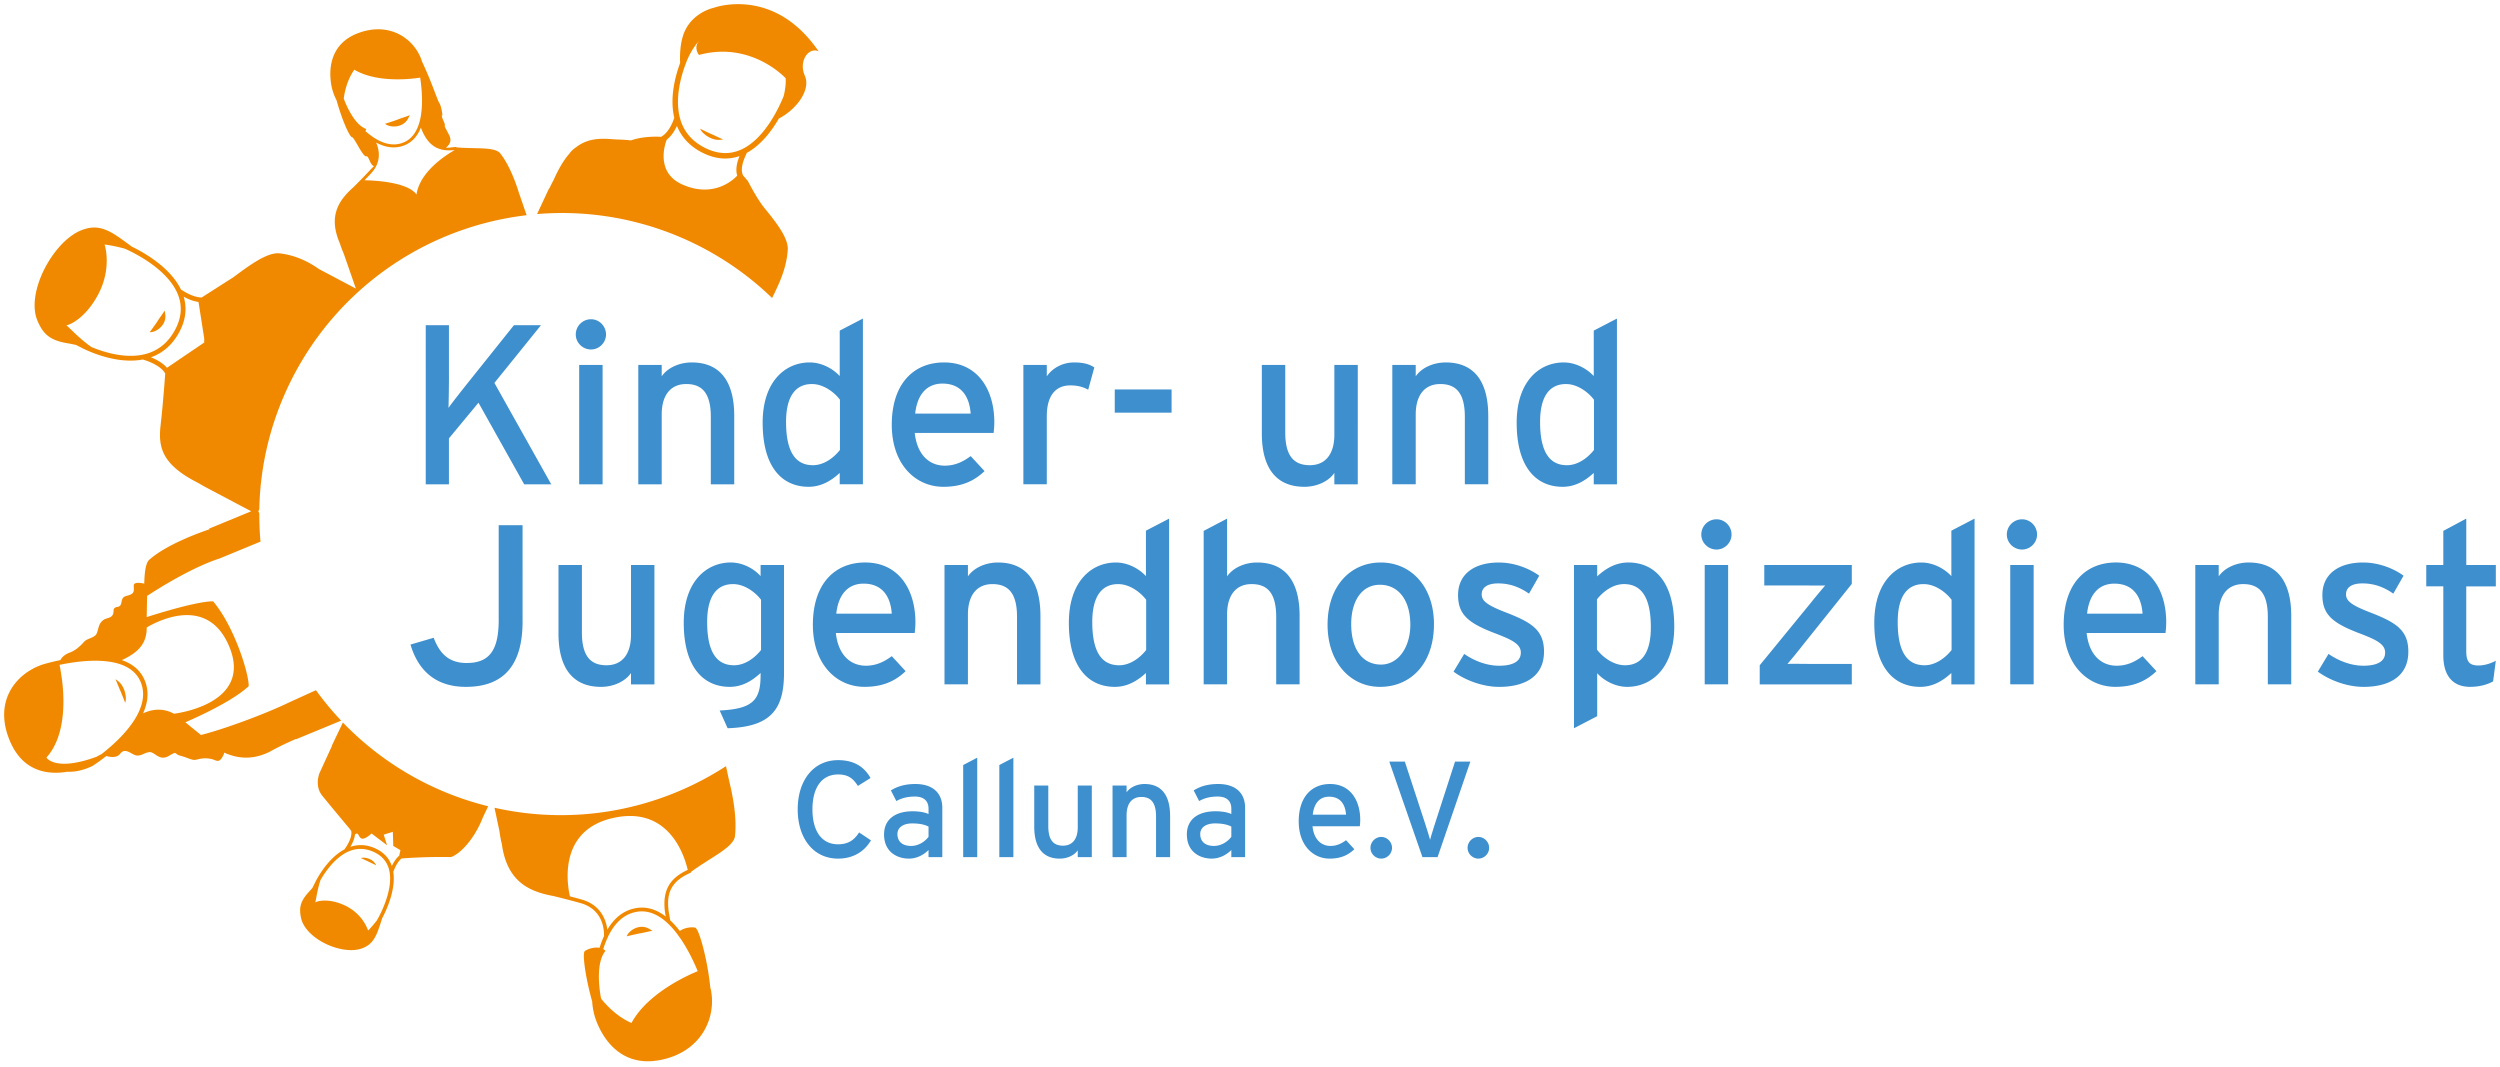 <svg xmlns="http://www.w3.org/2000/svg" viewBox="0 0 300 128"><path d="m59.328 45.949 6.821 12.168h-3.247l-5.484-9.794-3.546 4.283v5.511h-2.783V39.02h2.783v6.548c0 .709-.028 2.783-.054 3.383.327-.491 1.582-2.073 2.209-2.865l5.648-7.066h3.246l-5.593 6.93Zm11.594-4.011c.981 0 1.8-.818 1.8-1.801 0-1.009-.818-1.828-1.8-1.828a1.829 1.829 0 0 0-1.829 1.828c0 .982.82 1.801 1.829 1.801Zm-1.42 16.178h2.81V43.793h-2.81v14.323Zm15.796-8.103v8.103h2.81v-8.212c0-4.229-1.773-6.411-5.101-6.411-1.474 0-2.892.628-3.602 1.664v-1.364h-2.81v14.323h2.81V49.74c0-2.319 1.065-3.656 2.947-3.656 1.855 0 2.946 1.037 2.946 3.928Zm6.22.709c0-4.911 2.674-7.23 5.647-7.23 1.446 0 2.81.764 3.602 1.637v-5.457l2.782-1.446v19.889h-2.782v-1.364c-1.037.955-2.238 1.664-3.738 1.664-3.083 0-5.51-2.237-5.51-7.693Zm2.81-.082c0 3.601 1.146 5.184 3.219 5.184 1.336 0 2.51-.9 3.246-1.828v-6.029c-.628-.846-1.937-1.882-3.356-1.882-2.018 0-3.11 1.528-3.11 4.556Zm23.816 5.893c-1.255 1.2-2.756 1.882-4.938 1.882-3.356 0-6.193-2.701-6.193-7.448 0-4.856 2.565-7.475 6.276-7.475 4.064 0 6.029 3.301 6.029 7.175 0 .518-.054.982-.082 1.282h-9.467c.301 2.756 1.855 3.929 3.602 3.929 1.2 0 2.155-.437 3.11-1.146l1.665 1.8Zm-8.322-6.902h6.657c-.136-1.965-1.064-3.601-3.382-3.601-1.883 0-3.029 1.31-3.275 3.601Zm15.795.3c0-2.428 1.037-3.683 2.81-3.683.928 0 1.556.191 2.156.518l.736-2.674c-.572-.382-1.282-.6-2.428-.6-1.419 0-2.619.709-3.275 1.664v-1.364h-2.81v14.323h2.81V49.93Zm8.154-.409h6.82v-2.783h-6.82v2.783Zm22.751 8.894c1.473 0 2.891-.627 3.601-1.664v1.364h2.81V43.793h-2.81v8.375c0 2.319-1.063 3.656-2.946 3.656-1.855 0-2.947-1.037-2.947-3.929v-8.103h-2.81v8.212c0 4.229 1.773 6.411 5.102 6.411Zm13.366-8.676c0-2.319 1.065-3.656 2.947-3.656 1.855 0 2.946 1.037 2.946 3.928v8.103h2.81v-8.212c0-4.229-1.773-6.411-5.101-6.411-1.474 0-2.892.628-3.602 1.664v-1.364h-2.81v14.323h2.81v-8.376Zm21.362 7.012c-1.037.955-2.238 1.664-3.738 1.664-3.083 0-5.51-2.237-5.51-7.693 0-4.911 2.674-7.23 5.647-7.23 1.446 0 2.81.764 3.602 1.637v-5.457l2.782-1.446v19.889h-2.782v-1.364Zm.027-2.755v-6.029c-.628-.846-1.937-1.882-3.356-1.882-2.018 0-3.11 1.528-3.11 4.556 0 3.601 1.146 5.184 3.219 5.184 1.336 0 2.51-.9 3.246-1.828ZM59.845 74.375c0 3.629-1.091 5.184-3.847 5.184-2.074 0-3.219-1.064-3.956-3.029l-2.784.818c.955 3.192 3.083 5.075 6.657 5.075 4.611 0 6.793-2.701 6.793-7.83V63.025h-2.864v11.349Zm15.876 1.801c0 2.319-1.063 3.656-2.947 3.656-1.854 0-2.945-1.037-2.945-3.928v-8.103h-2.81v8.212c0 4.229 1.773 6.411 5.101 6.411 1.474 0 2.892-.627 3.601-1.664v1.364h2.81V67.801h-2.81v8.376Zm15.55-8.376h2.81v12.959c0 4.365-1.581 6.466-6.766 6.629l-.955-2.128c4.038-.191 4.911-1.282 4.911-4.256v-.246c-1.036.955-2.209 1.664-3.71 1.664-3.056 0-5.511-2.237-5.511-7.693 0-4.911 2.701-7.23 5.648-7.23 1.446 0 2.81.764 3.573 1.637v-1.337Zm.055 4.174c-.628-.846-1.937-1.882-3.356-1.882-2.019 0-3.111 1.528-3.111 4.556 0 3.601 1.146 5.184 3.219 5.184 1.337 0 2.51-.9 3.247-1.828v-6.029Zm18.441 3.983h-9.466c.299 2.756 1.855 3.928 3.601 3.928 1.201 0 2.156-.436 3.111-1.146l1.663 1.8c-1.254 1.2-2.755 1.882-4.938 1.882-3.356 0-6.193-2.701-6.193-7.448 0-4.856 2.564-7.475 6.275-7.475 4.066 0 6.03 3.301 6.03 7.175 0 .518-.054.982-.082 1.282Zm-2.755-2.319c-.136-1.965-1.065-3.601-3.383-3.601-1.882 0-3.029 1.31-3.274 3.601h6.657Zm17.841 8.485v-8.212c0-4.229-1.773-6.411-5.102-6.411-1.473 0-2.891.628-3.601 1.665V67.8h-2.81v14.323h2.81v-8.375c0-2.319 1.064-3.656 2.947-3.656 1.855 0 2.946 1.037 2.946 3.929v8.103h2.81Zm12.658 0v-1.364c-1.037.955-2.237 1.664-3.737 1.664-3.083 0-5.511-2.237-5.511-7.693 0-4.911 2.674-7.23 5.648-7.23 1.446 0 2.81.764 3.601 1.637v-5.456l2.782-1.446v19.889h-2.782Zm.028-4.12v-6.029c-.628-.846-1.937-1.882-3.356-1.882-2.019 0-3.111 1.528-3.111 4.556 0 3.601 1.146 5.184 3.219 5.184 1.337 0 2.51-.9 3.247-1.828Zm18.414 4.12v-8.212c0-4.229-1.773-6.411-5.102-6.411-1.473 0-2.891.628-3.601 1.665v-6.93l-2.81 1.473v18.415h2.81v-8.375c0-2.319 1.063-3.656 2.947-3.656 1.855 0 2.947 1.037 2.947 3.929v8.103h2.81Zm9.739-14.623c3.655 0 6.383 2.919 6.383 7.393 0 4.747-2.782 7.53-6.465 7.53-3.602 0-6.302-2.974-6.302-7.448 0-4.693 2.782-7.475 6.384-7.475Zm-3.547 7.393c0 3.138 1.446 4.856 3.574 4.856s3.52-2.155 3.52-4.774c0-2.919-1.392-4.802-3.656-4.802-2.128 0-3.438 1.882-3.438 4.72Zm18.306-1.5c-2.156-.846-2.647-1.364-2.647-2.073 0-.764.601-1.31 1.965-1.31s2.537.409 3.711 1.228l1.228-2.155c-1.283-.928-3.056-1.582-4.856-1.582-2.865 0-4.884 1.337-4.884 3.901 0 2.265 1.119 3.301 4.201 4.502 2.074.791 3.329 1.309 3.329 2.401 0 1.009-.846 1.582-2.619 1.582-1.336 0-2.837-.491-4.174-1.418l-1.282 2.128c1.446 1.064 3.546 1.828 5.484 1.828 2.81 0 5.374-1.064 5.374-4.228 0-2.701-1.637-3.574-4.828-4.802Zm20.46 1.8c0 4.911-2.674 7.23-5.648 7.23-1.446 0-2.81-.764-3.601-1.637v5.156l-2.784 1.446V67.799h2.784v1.365c1.037-.955 2.237-1.665 3.737-1.665 3.083 0 5.511 2.237 5.511 7.693Zm-2.81.082c0-3.601-1.146-5.184-3.219-5.184-1.337 0-2.511.9-3.247 1.828v6.029c.628.846 1.937 1.882 3.356 1.882 2.019 0 3.111-1.528 3.111-4.556Zm7.884-12.959a1.829 1.829 0 0 0-1.829 1.828c0 .982.82 1.801 1.829 1.801.981 0 1.8-.819 1.8-1.801 0-1.009-.818-1.828-1.8-1.828Zm-1.42 19.807h2.81V67.8h-2.81v14.323Zm7.148-11.867h4.746c.71 0 2.046.027 2.565 0a85.592 85.592 0 0 0-1.719 2.073l-6.138 7.503v2.292h11.048v-2.455h-5.101c-.71 0-2.101-.027-2.619 0a58.815 58.815 0 0 0 1.719-2.101l6.002-7.503v-2.264h-10.503v2.456Zm22.451-6.575 2.782-1.446v19.889h-2.782V80.76c-1.037.955-2.238 1.664-3.738 1.664-3.083 0-5.511-2.237-5.511-7.693 0-4.911 2.674-7.23 5.647-7.23 1.446 0 2.81.764 3.602 1.637v-5.456Zm.027 8.293c-.628-.846-1.937-1.882-3.356-1.882-2.018 0-3.11 1.528-3.11 4.556 0 3.601 1.146 5.184 3.219 5.184 1.336 0 2.51-.9 3.246-1.828v-6.029Zm8.457-9.658a1.829 1.829 0 0 0-1.829 1.828c0 .982.819 1.801 1.829 1.801.981 0 1.8-.819 1.8-1.801 0-1.009-.818-1.828-1.8-1.828Zm-1.419 19.807h2.81V67.8h-2.81v14.323Zm18.716-7.448c0 .518-.054.982-.082 1.282h-9.467c.301 2.756 1.855 3.928 3.602 3.928 1.2 0 2.155-.436 3.11-1.146l1.665 1.8c-1.255 1.2-2.756 1.882-4.938 1.882-3.356 0-6.194-2.701-6.194-7.448 0-4.856 2.565-7.475 6.276-7.475 4.064 0 6.029 3.301 6.029 7.175Zm-2.838-1.037c-.136-1.965-1.063-3.601-3.382-3.601-1.883 0-3.029 1.31-3.275 3.601h6.657Zm12.74-6.139c-1.474 0-2.892.628-3.602 1.665v-1.365h-2.81v14.323h2.81v-8.375c0-2.319 1.065-3.656 2.947-3.656 1.855 0 2.946 1.037 2.946 3.929v8.103h2.81v-8.212c0-4.229-1.773-6.411-5.101-6.411Zm14.322 5.893c-2.156-.846-2.647-1.364-2.647-2.073 0-.764.601-1.31 1.965-1.31s2.537.409 3.71 1.228l1.228-2.155c-1.283-.928-3.056-1.582-4.856-1.582-2.865 0-4.884 1.337-4.884 3.901 0 2.265 1.119 3.301 4.201 4.502 2.074.791 3.329 1.309 3.329 2.401 0 1.009-.846 1.582-2.619 1.582-1.336 0-2.837-.491-4.174-1.418l-1.282 2.128c1.446 1.064 3.546 1.828 5.484 1.828 2.81 0 5.374-1.064 5.374-4.228 0-2.701-1.637-3.574-4.828-4.802Zm15.33-3.029v-2.564h-3.547v-5.565l-2.756 1.473v4.092h-2.046v2.564h2.046v8.267c0 2.564 1.228 3.792 3.219 3.792 1.119 0 2.074-.273 2.756-.655l.327-2.482c-.518.3-1.336.573-2.074.573-1.036 0-1.473-.382-1.473-1.719v-7.775h3.547ZM100.57 101.316c-1.996 0-3.077-1.62-3.077-4.19s1.081-4.19 3.077-4.19c1.178 0 1.785.442 2.374 1.375l1.522-.949c-.785-1.391-2.03-2.144-3.896-2.144-2.963 0-4.845 2.439-4.845 5.908s1.882 5.909 4.845 5.909c1.736 0 3.126-.786 3.945-2.193l-1.424-.949c-.589.933-1.326 1.424-2.521 1.424Zm12.508-4.354v5.892h-1.654v-.851c-.589.589-1.424 1.031-2.357 1.031-1.391 0-2.979-.786-2.979-2.897 0-1.915 1.473-2.783 3.421-2.783.802 0 1.441.115 1.915.328v-.638c0-.933-.572-1.457-1.62-1.457-.884 0-1.572.164-2.243.54l-.654-1.277c.818-.508 1.735-.769 2.947-.769 1.915 0 3.225.933 3.225 2.88Zm-1.654 2.226c-.458-.229-1.048-.377-1.964-.377-1.081 0-1.768.491-1.768 1.277 0 .851.54 1.424 1.654 1.424.899 0 1.686-.556 2.078-1.097v-1.228Zm4.158 3.666h1.686V90.922l-1.686.884v11.048Zm4.337 0h1.686V90.922l-1.686.884v11.048Zm9.412-3.568c0 1.391-.638 2.194-1.768 2.194-1.113 0-1.767-.622-1.767-2.357v-4.861h-1.686v4.926c0 2.537 1.064 3.846 3.061 3.846.883 0 1.735-.377 2.16-.998v.818h1.686v-8.593h-1.686v5.025Zm8.021-5.205c-.885 0-1.736.376-2.161.998v-.818h-1.686v8.593h1.686v-5.025c0-1.391.638-2.193 1.768-2.193 1.112 0 1.768.622 1.768 2.357v4.861h1.686v-4.926c0-2.537-1.065-3.846-3.06-3.846Zm12.063 2.88v5.892h-1.654v-.851c-.589.589-1.424 1.031-2.357 1.031-1.391 0-2.979-.786-2.979-2.897 0-1.915 1.473-2.783 3.421-2.783.802 0 1.441.115 1.915.328v-.638c0-.933-.572-1.457-1.62-1.457-.884 0-1.572.164-2.243.54l-.654-1.277c.818-.508 1.735-.769 2.947-.769 1.915 0 3.225.933 3.225 2.88Zm-1.654 2.226c-.458-.229-1.048-.377-1.964-.377-1.081 0-1.768.491-1.768 1.277 0 .851.54 1.424 1.654 1.424.899 0 1.686-.556 2.078-1.097v-1.228Zm15.468-.802c0 .311-.033.589-.049.769h-5.68c.18 1.653 1.114 2.357 2.161 2.357.72 0 1.293-.262 1.866-.687l.998 1.08c-.753.72-1.654 1.13-2.962 1.13-2.014 0-3.716-1.62-3.716-4.468 0-2.913 1.539-4.485 3.765-4.485 2.438 0 3.617 1.98 3.617 4.305Zm-1.702-.622c-.082-1.178-.638-2.16-2.03-2.16-1.13 0-1.817.785-1.964 2.16h3.994Zm4.223 2.668c-.703 0-1.293.605-1.293 1.309s.589 1.293 1.293 1.293 1.294-.589 1.294-1.293-.589-1.309-1.294-1.309Zm8.855-9.035-2.356 7.284c-.213.671-.54 1.702-.638 2.111-.099-.409-.426-1.424-.638-2.095l-2.39-7.3h-1.866l3.977 11.457h1.817l3.929-11.457h-1.834Zm2.8 9.035c-.703 0-1.293.605-1.293 1.309s.589 1.293 1.293 1.293 1.294-.589 1.294-1.293-.589-1.309-1.294-1.309Z" style="fill:#3e8fce"/><path d="M14.878 82.714c.249.62.287 1.278.143 1.622 0 0-.296-.766-.55-1.373-.271-.603-.447-1.107-.623-1.472.121.12.677.345 1.03 1.223Zm33.087-67.647c.925-.308 1.106-1.1 1.225-1.254-.381.172-.916.309-1.546.563-.639.229-1.447.478-1.447.478.396.314 1.116.43 1.768.213ZM18.847 38.626c-.38.562-.886 1.24-.886 1.24.504.02 1.154-.311 1.553-.871.565-.794.244-1.541.249-1.735-.206.363-.557.79-.916 1.367Zm65.17-23.182c.127.35.597.806 1.197 1.092.85.405 1.408.196 1.578.203-.374-.149-.843-.399-1.447-.659-.596-.273-1.329-.636-1.329-.636Zm-39.622 87.658c-.403-.187-.843-.225-1.083-.128 0 0 .499.222.893.412.39.201.72.335.955.465-.075-.088-.194-.484-.765-.748Zm32.211 8.163c-.67.152-1.226.625-1.402 1.098 0 0 .82-.205 1.485-.34.671-.109 1.2-.269 1.614-.319-.182-.07-.747-.654-1.697-.438ZM58.585 96.748l-.631 1.323h-.001c-1.118 2.866-2.945 4.534-3.863 4.779-2.738-.054-5.053.1-5.908.168-.334.279-.665.756-.966 1.554l-.031-.011c.364 2.14-.805 4.655-1.33 5.646-.621 1.95-.963 3.181-2.628 3.665-2.41.699-6.611-1.258-7.114-3.769-.241-1.208-.074-1.962.972-3.096.147-.159.286-.32.419-.479.063-.141.133-.282.21-.425.059-.128 1.372-2.976 3.613-4.173.163-.219.983-1.369.822-2.204l-.006-.014a3.496 3.496 0 0 0-.343-.448s-2.117-2.529-3.121-3.768c-1.005-1.238-.318-2.771-.318-2.771l1.485-3.239-.023-.011 1.323-2.776A36.274 36.274 0 0 0 58.584 96.75Zm-11.897 7.603c-.243-.942-.841-1.646-1.778-2.09-1.01-.479-2.019-.519-2.998-.119-1.669.682-2.888 2.485-3.455 3.475-.386 1.172-.527 2.362-.621 2.67.285-.183 1.675-.521 3.568.376 2.212 1.049 2.767 3.007 2.767 3.007s.496-.496 1.059-1.226l.006-.016.012-.021c.021-.035 2.095-3.52 1.439-6.057Zm-4.09-4.214c-.059.537-.315 1.082-.55 1.484 1.008-.336 2.037-.265 3.062.221.956.454 1.596 1.155 1.913 2.081.275-.584.577-.979.884-1.241l.142-.663-.859-.509-.05-1.689-1.091.337.396 1.269-1.855-1.407c-1.798 1.595-1.285-.452-1.993.116Zm-1.659-13.659-5.416 2.233-.014-.035c-.692.301-1.984.884-3.096 1.509-2.034 1.031-3.848.875-5.518.128a.74.74 0 0 1-.055.24c-.559 1.181-.839.653-1.497.523-.931-.185-1.421.015-1.86.1-.44.087-.98-.267-1.832-.486-.851-.22-.254-.636-1.406.028-1.152.665-1.681-.535-2.317-.462-.635.072-.914.449-1.502.407-.587-.043-1.382-1.046-1.993-.224-.398.535-1.179.425-1.679.283a20.334 20.334 0 0 1-1.669 1.202c-1.054.504-2.062.729-3.014.685-2.032.346-5.171.178-6.816-3.539-2.023-4.575.32-7.887 3.397-9.156l.046-.012c.193-.089.324-.131.341-.136.116-.037.981-.302 2.209-.553.144-.285.46-.664 1.152-.914.638-.23 1.263-.794 1.65-1.238.386-.444.87-.402 1.373-.799.502-.397.164-1.726 1.45-2.066 1.286-.34.307-1.225 1.177-1.353.88-.13.177-1.108 1.147-1.341.994-.239.872-.559.85-1.214-.013-.401.548-.407 1.264-.253.031-1.296.157-2.353.537-2.802 2.205-2.026 6.897-3.589 7.284-3.716l-.034-.083 5.046-2.081-5.332-2.819-.152-.08-.241-.128.002-.004a21.024 21.024 0 0 1-.598-.348c-4.468-2.247-4.854-4.356-4.543-7.019.24-2.05.459-4.918.547-6.131-.583-1.05-2.363-1.589-2.697-1.682-3.545.669-7.357-1.414-7.527-1.508a8.661 8.661 0 0 1-.462-.234 17.27 17.27 0 0 0-1.013-.203c-2.124-.354-2.926-1.071-3.621-2.685-1.448-3.356 1.826-9.454 5.176-10.849 2.365-.986 3.766.197 6.152 1.941 1.495.725 4.669 2.526 5.916 5.22l.03-.047c1.015.66 1.799.91 2.421.922.84-.538 2.731-1.747 3.791-2.42 2.392-1.794 4.084-2.92 5.452-2.889 2.071.21 3.737 1.115 4.822 1.892l4.439 2.347-1.476-4.244a10.827 10.827 0 0 1-.44-1.166c-1.431-3.292-.145-5.185 1.621-6.752a76.372 76.372 0 0 0 1.856-1.905c.287-.307.492-.511.635-.644-.064.013-.126 0-.17-.066-.324-.219-.403-.853-.7-1.116-.404.356-1.476-2.227-1.779-2.267-.314-.041-1.232-2.137-1.867-4.44a6.367 6.367 0 0 1-.486-1.21c-.32-1.116-1.042-5.292 3.07-6.842 3.802-1.429 6.731.681 7.619 3.233a2.3 2.3 0 0 1 .023.114c1.182 2.474 1.88 4.711 2.094 5.007.286.395.479 1.923.317 1.457-.051.458.465.975.344 1.4l.567 1.085c.62 1.444-1.508 1.595.512 1.386v-.003l.014.001c.062-.006.122-.011.187-.019a.174.174 0 0 1 .145.05c2.303.196 4.431-.084 5.195.661 1.131 1.406 1.906 3.569 2.277 4.768l.932 2.709a36.477 36.477 0 0 0-7.691 1.766 36.26 36.26 0 0 0-12.573 7.483c-7.314 6.677-11.629 16.121-11.815 26.04l-.117.221.119.288c-.005 1.119.04 2.242.142 3.369l-4.977 2.052-.002-.006c-3.252 1.07-7.149 3.501-8.63 4.473l-.046 2.538c1.512-.483 6.118-1.905 7.967-1.889 2.478 2.904 4.285 8.549 4.273 10.176-2.017 1.89-6.583 3.901-7.603 4.338.675.556 1.346 1.094 1.867 1.519 1.602-.36 6.788-2.075 10.734-3.972l3.072-1.399a35.826 35.826 0 0 0 3.026 3.656Zm7.328-69.323.091-.033c1.037-.395 1.633-1.294 1.955-2.385a.154.154 0 0 1 .018-.056c.121-.427.199-.882.248-1.347l.047-.584c.063-1.234-.063-2.487-.206-3.436-.758.123-5.057.728-7.902-.947-1.089 1.528-1.265 3.466-1.265 3.466s1.073 3.086 2.691 3.643a.856.856 0 0 1-.093.255 9 9 0 0 0 .835.661.182.182 0 0 1 .091.06l.003.006c1.081.726 2.283 1.118 3.489.699Zm-4.531 4.48s5.033-.006 6.246 1.708c.26-1.847 1.889-3.778 4.587-5.339-1.944.228-3.128-.483-3.937-2.366l-.126-.33c-.38.972-1.012 1.763-2.021 2.147l-.101.037c-1.129.393-2.236.158-3.249-.388.361.826.696 2.307-.606 3.701-.256.275-.527.557-.793.83ZM17.643 42.432c1.464-.436 2.604-1.409 3.389-2.894.729-1.379.854-2.746.37-4.065-1.171-3.193-5.53-5.239-6.416-5.627a18.37 18.37 0 0 0-2.436-.506s.94 2.766-.769 5.998c-1.463 2.766-3.342 3.646-3.818 3.695.368.279 1.554 1.596 3.008 2.61 1.498.625 4.264 1.507 6.672.79Zm6.862-1.825-.684-4.372c-.512-.068-1.101-.26-1.779-.632.41 1.375.247 2.788-.502 4.204-.804 1.52-1.958 2.546-3.427 3.067.613.248 1.405.657 1.926 1.258l4.445-3.015.021.058v-.568Zm-7.618 41.249a2.104 2.104 0 0 0-.047-.109c-1.429-3.196-6.768-2.577-9.695-1.965.025.113.059.278.097.48l.21 1.376c.305 2.507.396 6.737-1.879 9.272 0 0 1.028 1.726 6.006-.094.204-.121.403-.224.589-.311 1.232-.958 3.029-2.541 4.1-4.342-.004-.003-.007-.007-.006-.009l.02-.016c.805-1.364 1.195-2.849.604-4.281Zm10.621-4.275c-2.574-6.177-8.543-3.089-9.9-2.285.013 2.035-1.139 3-2.719 3.79-.096.05-.189.09-.28.123 1.189.409 2.176 1.129 2.712 2.324l.052.123c.55 1.335.363 2.684-.205 3.946.877-.413 2.286-.772 3.774.084l-.049-.044s9.53-1.068 6.615-8.059ZM98.234 6.158c-1.172-.547-2.442 1.142-1.65 2.939.743 1.686-1.008 4.039-3.117 5.125-.871 1.505-2.168 3.222-3.889 4.143l.033.015c-.68 1.384-.686 2.161-.445 2.67.164.18.357.404.562.662l.026.026c.653 1.255 1.377 2.481 1.968 3.207 1.714 2.087 2.782 3.608 2.818 4.895-.122 2.383-1.114 4.294-1.686 5.521l-.01-.005-.19.407c-7.406-7.165-17.688-10.954-28.205-10.075l1.446-3.098.034.016c.117-.257.281-.59.512-1.021.624-1.412 1.254-2.434 1.906-3.17.202-.294.47-.54.785-.743 1.243-.97 2.581-1.088 4.111-.986l.76.052c.671.014 1.272.061 1.722.107 1.273-.448 2.723-.471 3.604-.428.979-.523 1.476-1.943 1.584-2.286-.587-2.47.166-5.131.7-6.565-.038-.948.003-2.229.37-3.336.903-2.73 3.669-3.295 3.669-3.295s7.183-2.675 12.584 5.222ZM88.74 18.73c-1.359.472-2.783.375-4.239-.304-1.576-.735-2.669-1.851-3.268-3.31-.249.536-.646 1.199-1.225 1.647 0 0-1.633 3.86 1.93 5.403 4.106 1.778 6.528-1.095 6.528-1.095-.173-.554-.143-1.295.274-2.34Zm5.538-9.339s-4.113-4.51-10.4-2.796c0 0-.83-1.031.223-1.851-.535.424-1.032 1.216-1.432 1.997-.005.013-.012.025-.017.039-.031.066-2.127 4.405-.921 7.826.507 1.433 1.531 2.518 3.046 3.225 1.405.656 2.769.712 4.053.168 2.933-1.243 4.724-5.252 5.214-6.481.333-1.345.232-2.127.232-2.127Zm-6.759 84.402c.384 1.545.963 4.399.659 6.667-.34 1.309-2.832 2.403-5.202 4.127a.22.22 0 0 1-.125.149c-.076.033-.144.068-.215.102l-.016.011v-.004c-2.329 1.099-2.638 2.651-2.364 4.624l.174.975c.411.381.794.813 1.151 1.275.562-.424 1.458-.501 1.848-.4.448.116 1.473 3.791 1.815 7.251.018.046.036.092.05.139.713 3.351-1.08 7.563-6.143 8.508-5.478 1.019-7.436-3.986-7.822-5.407a8.113 8.113 0 0 1-.267-1.632c-.822-2.914-1.203-5.791-.889-6.042.304-.243 1.1-.519 1.772-.398.15-.48.326-.953.533-1.403.026-.583-.018-3.174-2.805-3.962a101.438 101.438 0 0 0-3.264-.849c-2.945-.541-5.582-1.75-6.191-6.261-.126-.461-.222-1.074-.289-1.554l-.591-2.781a36.19 36.19 0 0 0 19.907-1.134 36.48 36.48 0 0 0 7.874-3.853l.399 1.848Zm-7.408 16.984a.22.22 0 0 1-.056-.049c-1.065-.973-2.301-1.556-3.686-1.304l-.12.024c-1.584.337-2.631 1.551-3.327 3.048v.008a.229.229 0 0 1-.059.124c-.181.407-.338.831-.472 1.265.098.058.189.127.268.216-1.39 1.666-.528 5.718-.528 5.718s1.464 1.987 3.648 2.93c1.987-3.685 7.048-5.851 7.95-6.215-.468-1.123-1.153-2.566-2.032-3.863l-.434-.603a10.203 10.203 0 0 0-1.153-1.299Zm2.417-6.388c-.396-1.72-2.249-7.632-8.791-6.268-6.808 1.42-5.671 8.026-5.345 9.44.468.122.946.25 1.405.381 2.327.657 2.936 2.484 3.087 3.617.74-1.258 1.788-2.239 3.27-2.554l.134-.026c1.347-.246 2.551.197 3.602 1.002l-.079-.441c-.358-2.574.458-4.122 2.717-5.151Z" style="fill:#f18900;"/></svg>